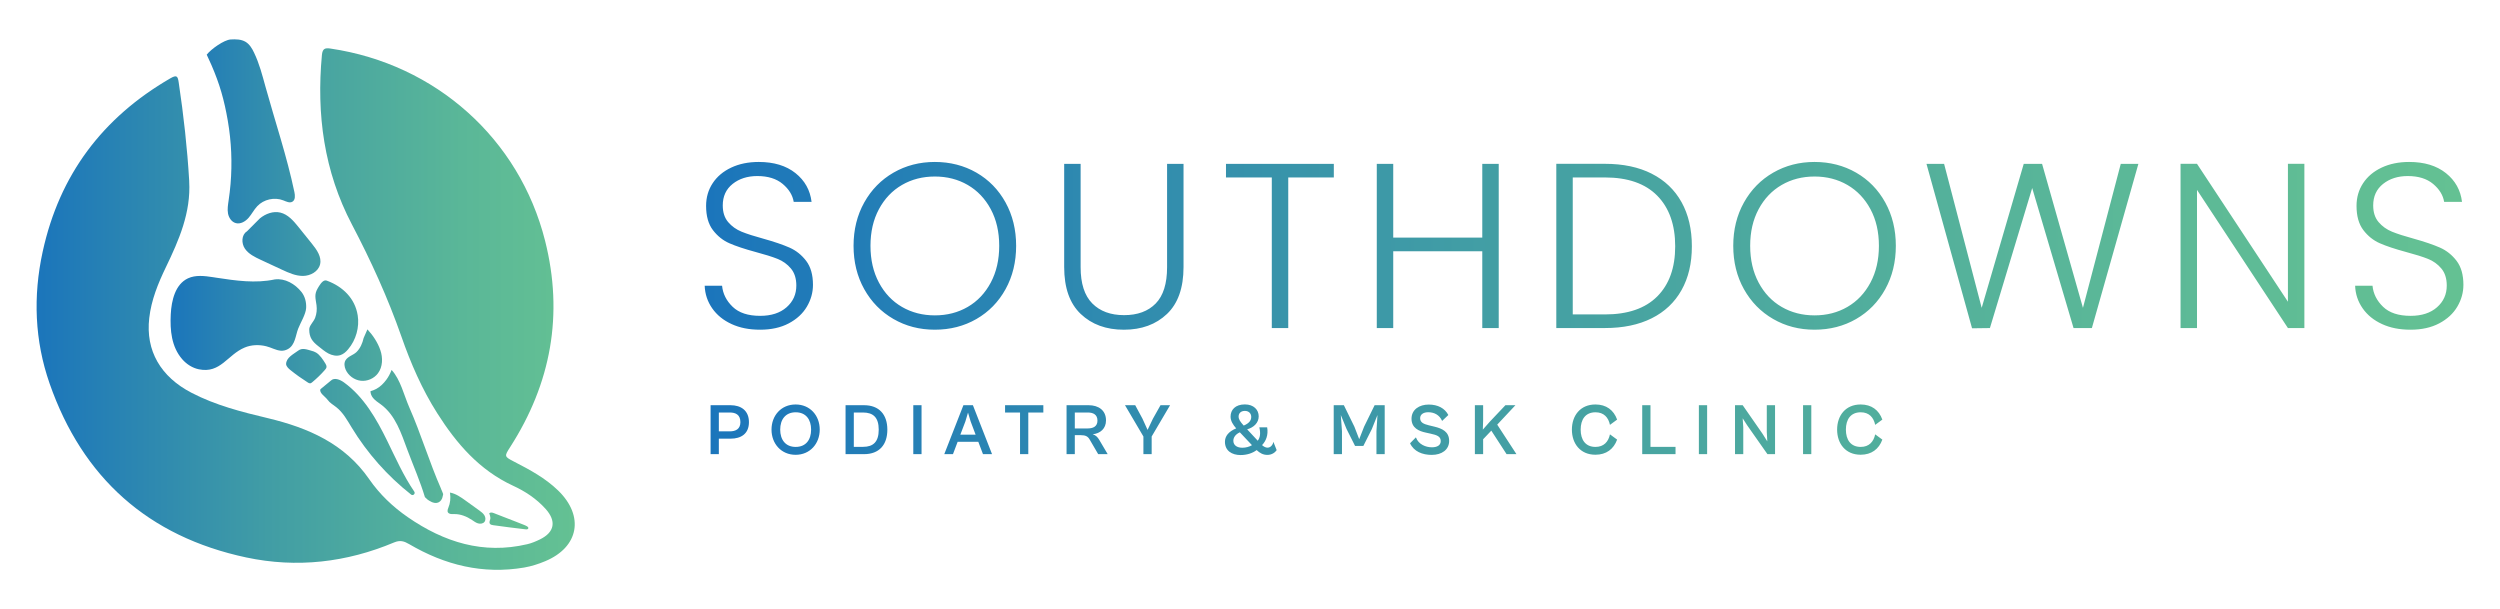 <?xml version="1.0" encoding="UTF-8"?><svg id="Layer_1" xmlns="http://www.w3.org/2000/svg" xmlns:xlink="http://www.w3.org/1999/xlink" viewBox="0 0 2395.4 583.68"><defs><style>.cls-1{fill:url(#linear-gradient-3);}.cls-2{fill:url(#linear-gradient-2);}.cls-3{fill:url(#linear-gradient);}</style><linearGradient id="linear-gradient" x1="675.21" y1="295.59" x2="2360.36" y2="295.59" gradientUnits="userSpaceOnUse"><stop offset="0" stop-color="#1b75bb"/><stop offset=".43" stop-color="#419da5"/><stop offset=".79" stop-color="#5ab798"/><stop offset="1" stop-color="#64c193"/></linearGradient><linearGradient id="linear-gradient-2" x1="35.04" y1="-3068.01" x2="550.68" y2="-3068.01" gradientTransform="translate(0 -2771.89) scale(1 -1)" xlink:href="#linear-gradient"/><linearGradient id="linear-gradient-3" x1="163.42" y1="-3044.35" x2="506.27" y2="-3044.35" gradientTransform="translate(0 -2771.89) scale(1 -1)" xlink:href="#linear-gradient"/></defs><path class="cls-3" d="M700.98,310.5c-7.88-3.6-14.07-8.63-18.57-15.08-4.5-6.45-6.91-13.65-7.2-21.61h16.66c.75,7.65,4.13,14.37,10.13,20.15,6,5.78,14.78,8.67,26.34,8.67,10.65,0,19.1-2.74,25.33-8.22,6.23-5.48,9.34-12.42,9.34-20.82,0-6.75-1.73-12.19-5.18-16.32-3.45-4.13-7.73-7.2-12.83-9.23-5.1-2.03-12.16-4.24-21.16-6.64-10.51-2.85-18.84-5.63-24.99-8.33-6.16-2.7-11.41-6.9-15.76-12.61-4.35-5.7-6.53-13.43-6.53-23.19,0-8.1,2.1-15.34,6.3-21.72,4.2-6.38,10.13-11.37,17.78-14.97,7.65-3.6,16.43-5.4,26.34-5.4,14.56,0,26.3,3.57,35.23,10.69,8.93,7.13,14.07,16.32,15.42,27.58h-17.11c-1.05-6.45-4.58-12.19-10.58-17.22-6-5.03-14.11-7.54-24.31-7.54-9.46,0-17.33,2.52-23.64,7.54-6.3,5.03-9.46,11.9-9.46,20.6,0,6.61,1.72,11.93,5.18,15.98,3.45,4.05,7.77,7.13,12.94,9.23,5.18,2.1,12.19,4.35,21.05,6.75,10.2,2.85,18.46,5.67,24.76,8.44,6.3,2.78,11.63,7.02,15.98,12.72,4.35,5.71,6.53,13.36,6.53,22.96,0,7.36-1.95,14.33-5.85,20.94-3.9,6.61-9.68,11.93-17.33,15.98-7.65,4.05-16.81,6.08-27.46,6.08s-19.47-1.8-27.35-5.4ZM856.11,305.66c-11.86-6.83-21.2-16.36-28.03-28.59-6.83-12.23-10.24-26.08-10.24-41.53s3.41-29.3,10.24-41.53c6.83-12.23,16.17-21.76,28.03-28.59,11.85-6.83,25.06-10.24,39.62-10.24s27.99,3.41,39.85,10.24c11.85,6.83,21.16,16.36,27.91,28.59,6.75,12.23,10.13,26.08,10.13,41.53s-3.38,29.3-10.13,41.53c-6.75,12.23-16.06,21.76-27.91,28.59-11.86,6.83-25.14,10.24-39.85,10.24s-27.77-3.41-39.62-10.24ZM927.25,294.07c9.3-5.4,16.66-13.17,22.06-23.3,5.4-10.13,8.1-21.87,8.1-35.23s-2.7-25.06-8.1-35.12c-5.4-10.05-12.76-17.79-22.06-23.19-9.31-5.4-19.81-8.1-31.52-8.1s-22.21,2.7-31.52,8.1c-9.31,5.4-16.66,13.13-22.06,23.19-5.4,10.06-8.1,21.76-8.1,35.12s2.7,25.1,8.1,35.23c5.4,10.13,12.75,17.9,22.06,23.3,9.3,5.4,19.81,8.11,31.52,8.11s22.21-2.7,31.52-8.11ZM1035.41,156.98v99.05c0,15.61,3.71,27.16,11.14,34.67,7.43,7.51,17.59,11.26,30.5,11.26s23-3.71,30.28-11.14c7.28-7.43,10.92-19.02,10.92-34.78v-99.05h15.76v98.83c0,19.96-5.29,34.97-15.87,45.02-10.58,10.06-24.35,15.08-41.31,15.08s-30.73-5.03-41.31-15.08c-10.58-10.05-15.87-25.06-15.87-45.02v-98.83h15.76ZM1278.02,156.98v13.06h-43.67v144.3h-15.76v-144.3h-43.9v-13.06h103.33ZM1436.02,156.98v157.36h-15.76v-73.61h-85.32v73.61h-15.76v-157.36h15.76v70.69h85.32v-70.69h15.76ZM1582.59,166.43c12.46,6.3,21.98,15.39,28.59,27.24,6.6,11.86,9.9,25.96,9.9,42.32s-3.3,30.2-9.9,41.98c-6.61,11.78-16.13,20.79-28.59,27.01-12.46,6.23-27.39,9.34-44.8,9.34h-46.6v-157.36h46.6c17.41,0,32.34,3.15,44.8,9.45ZM1587.88,284.05c11.48-11.48,17.22-27.5,17.22-48.06s-5.74-36.88-17.22-48.51c-11.48-11.63-28.18-17.45-50.09-17.45h-30.84v131.24h30.84c21.91,0,38.61-5.74,50.09-17.22ZM1699,305.66c-11.86-6.83-21.2-16.36-28.03-28.59-6.83-12.23-10.24-26.08-10.24-41.53s3.41-29.3,10.24-41.53c6.83-12.23,16.17-21.76,28.03-28.59,11.85-6.83,25.06-10.24,39.62-10.24s27.99,3.41,39.85,10.24c11.85,6.83,21.16,16.36,27.91,28.59,6.75,12.23,10.13,26.08,10.13,41.53s-3.38,29.3-10.13,41.53c-6.75,12.23-16.06,21.76-27.91,28.59-11.86,6.83-25.14,10.24-39.85,10.24s-27.77-3.41-39.62-10.24ZM1770.14,294.07c9.3-5.4,16.66-13.17,22.06-23.3,5.4-10.13,8.1-21.87,8.1-35.23s-2.7-25.06-8.1-35.12c-5.4-10.05-12.76-17.79-22.06-23.19-9.31-5.4-19.81-8.1-31.52-8.1s-22.21,2.7-31.52,8.1c-9.31,5.4-16.66,13.13-22.06,23.19-5.4,10.06-8.1,21.76-8.1,35.12s2.7,25.1,8.1,35.23c5.4,10.13,12.75,17.9,22.06,23.3,9.3,5.4,19.81,8.11,31.52,8.11s22.21-2.7,31.52-8.11ZM2048.92,156.98l-44.57,157.36h-17.56l-39.62-134.17-40.52,134.17-17.11.22-43.67-157.58h16.88l36.02,137.99,40.3-137.99h17.56l39.17,137.99,36.24-137.99h16.88ZM2207.96,314.33h-15.76l-87.12-132.37v132.37h-15.76v-157.36h15.76l87.12,132.14v-132.14h15.76v157.36ZM2282.36,310.5c-7.88-3.6-14.07-8.63-18.57-15.08-4.5-6.45-6.91-13.65-7.2-21.61h16.66c.75,7.65,4.13,14.37,10.13,20.15,6,5.78,14.78,8.67,26.34,8.67,10.65,0,19.1-2.74,25.33-8.22,6.23-5.48,9.34-12.42,9.34-20.82,0-6.75-1.73-12.19-5.18-16.32-3.45-4.13-7.73-7.2-12.83-9.23-5.1-2.03-12.16-4.24-21.16-6.64-10.51-2.85-18.84-5.63-24.99-8.33-6.16-2.7-11.41-6.9-15.76-12.61-4.35-5.7-6.53-13.43-6.53-23.19,0-8.1,2.1-15.34,6.3-21.72,4.2-6.38,10.13-11.37,17.78-14.97,7.65-3.6,16.43-5.4,26.34-5.4,14.56,0,26.3,3.57,35.23,10.69,8.93,7.13,14.07,16.32,15.42,27.58h-17.11c-1.05-6.45-4.58-12.19-10.58-17.22-6-5.03-14.11-7.54-24.31-7.54-9.46,0-17.33,2.52-23.64,7.54-6.3,5.03-9.46,11.9-9.46,20.6,0,6.61,1.72,11.93,5.18,15.98,3.45,4.05,7.77,7.13,12.94,9.23,5.18,2.1,12.19,4.35,21.05,6.75,10.2,2.85,18.46,5.67,24.76,8.44,6.3,2.78,11.63,7.02,15.98,12.72,4.35,5.71,6.53,13.36,6.53,22.96,0,7.36-1.95,14.33-5.85,20.94-3.9,6.61-9.68,11.93-17.33,15.98-7.65,4.05-16.81,6.08-27.46,6.08s-19.47-1.8-27.35-5.4ZM680.86,435.16v-46.91h19.18c9.87,0,17.57,5.04,17.57,16.24s-7.63,15.82-17.57,15.82h-11.27v14.84h-7.91ZM688.77,395.25v18.06h10.5c5.39,0,10.15-2.03,10.15-8.82,0-7.28-4.76-9.24-10.15-9.24h-10.5ZM739.23,411.63c0-13.51,9.31-24.08,23.1-24.08s23.1,10.57,23.1,24.08-9.38,24.15-23.1,24.15-23.1-10.57-23.1-24.15ZM777.17,411.63c0-9.66-4.97-16.59-14.77-16.59s-14.84,6.93-14.84,16.59,5.04,16.59,14.84,16.59,14.77-6.86,14.77-16.59ZM810.18,435.16v-46.91h17.71c14.49,0,22.33,8.96,22.33,23.45s-7.77,23.45-22.33,23.45h-17.71ZM818.09,395.25v32.9h8.89c9.66,0,14.98-4.69,14.98-16.45s-5.32-16.45-15.05-16.45h-8.82ZM875.08,435.16v-46.91h7.91v46.91h-7.91ZM904.76,435.16l18.34-46.91h9.1l18.34,46.91h-8.68l-4.48-11.83h-19.81l-4.48,11.83h-8.33ZM920.16,416.47h14.63l-4.76-12.67-2.52-8.47-2.52,8.47-4.83,12.67ZM977.36,435.16v-39.9h-14.35v-7h36.68v7h-14.42v39.9h-7.91ZM1021.93,435.16v-46.91h21.14c9.52,0,16.66,4.9,16.66,14.56,0,7.84-5.39,12.46-12.74,13.3,2.8.84,4.69,2.59,6.37,5.53l7.98,13.51h-9.1l-8.12-13.93c-1.75-3.15-4.13-4.27-8.54-4.27h-5.74v18.2h-7.91ZM1029.84,395.25v15.26h12.46c4.97,0,9.24-1.82,9.24-7.49,0-5.95-4.27-7.77-9.24-7.77h-12.46ZM1095.57,435.16v-16.94l-17.64-29.96h9.8l6.93,12.88,4.9,10.78,5.11-10.71,7.28-12.95h9.17l-17.64,29.96v16.94h-7.91ZM1173.69,423.33c0-5.25,3.29-9.8,10.78-12.88-2.87-3.29-5.39-6.93-5.39-11.27,0-6.51,4.55-11.69,13.72-11.69,8.4,0,13.23,5.11,13.23,11.41s-4.83,10.71-11.06,12.46l10.15,10.92c2.31-3.08,2.87-7,1.54-12.81h7.49c1.26,7.42-1.19,13.16-4.9,17.01,1.68,1.47,3.43,2.45,5.25,2.45,3.64,0,5.46-3.92,5.6-5.6l3.15,7.98c-1.54,2.31-4.76,4.55-8.89,4.55s-7.21-1.75-10.29-4.62c-4.06,3.08-9.59,4.76-15.4,4.76-8.33,0-14.98-4.13-14.98-12.67ZM1190.35,429c3.43,0,6.65-.91,9.24-2.45l-11.48-12.18-.14-.14c-3.92,1.75-6.23,4.76-6.23,8.05,0,4.48,3.71,6.72,8.61,6.72ZM1191.68,407.78c5.6-2.38,7.21-5.25,7.21-8.33s-2.17-5.74-6.09-5.74-6.02,2.38-6.02,5.39c0,2.73,1.61,5.04,4.9,8.68ZM1277.91,435.16v-46.91h9.73l10.08,20.58,4.62,11.97,4.69-11.97,10.08-20.58h9.66v46.91h-7.91v-22.05l.98-15.47-5.39,13.44-8.12,16.17h-7.98l-8.12-16.17-5.53-13.44,1.12,15.47v22.05h-7.91ZM1351.06,424.73l5.6-5.67c2.52,6.86,9.59,9.52,15.33,9.52,4.69,0,8.47-1.68,8.47-5.95,0-4.55-3.78-5.81-9.87-7.14l-4.41-.98c-6.65-1.4-13.72-4.41-13.72-13.3s7.63-13.58,16.45-13.58,15.47,3.57,18.83,10.01l-5.95,5.67c-2.59-5.81-7.63-8.33-13.37-8.33-4.48,0-7.7,2.1-7.7,5.67,0,4.13,3.22,5.6,8.33,6.86l5.25,1.26c7.49,1.82,14.21,4.76,14.21,13.72,0,8.47-7.14,13.37-16.66,13.37-8.96,0-17.15-3.22-20.79-11.13ZM1413.17,435.16v-46.91h7.91v14.21l-.28,9.17,6.79-7.7,14.84-15.68h9.59l-17.43,18.62,18.41,28.28h-9.45l-14.63-22.54-7.84,8.26v14.28h-7.91ZM1506.13,411.63c0-13.51,8.12-24.08,22.54-24.08,10.36,0,17.5,5.32,20.79,14.49l-6.86,5.04c-1.47-7.07-5.81-12.04-13.86-12.04-9.66,0-14.21,6.86-14.21,16.59s4.55,16.59,14.21,16.59c8.05,0,12.39-5.04,13.86-12.04l6.86,5.04c-3.29,9.1-10.43,14.49-20.79,14.49-14.42,0-22.54-10.57-22.54-24.08ZM1573.51,435.16v-46.91h7.91v39.9h24.01v7h-31.92ZM1627.79,435.16v-46.91h7.91v46.91h-7.91ZM1662.42,435.16v-46.91h7.35l18.97,27.3,4.62,7.35-.49-8.89v-25.76h7.91v46.91h-7.28l-19.46-27.72-4.27-6.65.56,8.54v25.83h-7.91ZM1727.61,435.16v-46.91h7.91v46.91h-7.91ZM1760.26,411.63c0-13.51,8.12-24.08,22.54-24.08,10.36,0,17.5,5.32,20.79,14.49l-6.86,5.04c-1.47-7.07-5.81-12.04-13.86-12.04-9.66,0-14.21,6.86-14.21,16.59s4.55,16.59,14.21,16.59c8.05,0,12.39-5.04,13.86-12.04l6.86,5.04c-3.29,9.1-10.43,14.49-20.79,14.49-14.42,0-22.54-10.57-22.54-24.08Z"/><path class="cls-2" d="M181.27,173.64c1.75,30.04-9.78,56.37-22.34,82.42-7.5,15.53-13.97,31.45-15.92,48.63-3.65,31.5,11.05,56.32,40.41,71.61,23.17,12.07,48.19,18.4,73.31,24.39,38.56,9.25,73.41,24.34,96.97,58.37,10.03,14.51,22.64,26.53,37.1,36.51,34.66,23.9,72.15,35.83,114.45,25.85,4.19-.97,8.28-2.73,12.17-4.62,14.07-6.91,15.87-17.53,5.26-29.31-8.76-9.69-19.47-16.75-31.11-22.1-32.23-14.9-54.13-40.31-72.63-69.47-14.6-22.98-25.36-47.8-34.27-73.31-13-37.14-29.21-72.73-47.46-107.49-26.77-50.97-34.08-105.59-28.77-162.4.58-6.38,3.16-6.96,8.32-6.18,100.58,14.85,180.85,86.26,205.53,184.21,17.77,70.49,5.79,136.5-33.49,197.65-5.7,8.86-5.7,9.05,3.85,13.97,14.99,7.74,29.79,15.63,42.11,27.6,25.31,24.54,19.96,54.28-12.41,67.76-6.47,2.73-13.1,4.82-19.96,6.04-39.63,6.77-76.14-2.34-110.31-22.39-4.87-2.87-8.71-4.04-14.41-1.66-45.71,19.23-93.27,24.73-141.71,14.41-93.95-20.01-156.9-76.33-188.44-166.68-14.31-41.04-15.97-83.54-6.62-126.33,16.06-73.61,57.3-128.37,122.19-166,6.33-3.65,7.25-2.29,8.18,4.19,4.67,31.3,8.18,62.75,10.03,94.34h0Z"/><path class="cls-1" d="M198.07,52.38c4.24-5.4,16.6-14.17,22.93-14.56,4.87-.29,10.08-.24,14.26,2.24,3.85,2.29,6.28,6.38,8.18,10.42,5.01,10.37,7.89,21.57,10.95,32.67,9.3,33.64,20.54,66.74,27.7,100.92.68,3.26.97,7.4-1.85,9.15-2.63,1.61-5.94-.1-8.76-1.22-8.42-3.36-18.84-1.02-25.02,5.6-3.16,3.36-5.26,7.64-8.28,11.1-3.02,3.46-7.64,6.23-12.12,5.11-4.09-1.02-6.82-5.11-7.59-9.25-.78-4.14,0-8.42.58-12.56.78-5.21,1.41-10.47,1.85-15.68,1.7-20.2.83-40.6-2.63-60.61-3.46-20.01-7.74-35.15-15.77-53.6M236.53,221.74c-5.26,3.31-5.35,11.44-1.85,16.55,3.51,5.11,9.4,7.98,15.04,10.61,6.82,3.16,13.63,6.33,20.4,9.49,6.43,2.97,13.1,6.04,20.2,5.99,7.11-.05,14.65-4.14,16.36-11.05,1.75-7.11-3.16-14.02-7.74-19.72-4.28-5.31-8.57-10.66-12.85-15.97-4.77-5.94-10.13-12.22-17.53-13.97-6.82-1.61-14.07,1.12-19.52,5.55M269,336.04c2.24.15,4.53-.24,6.96-1.61,6.91-3.94,7.16-12.8,9.74-19.52,2.19-5.65,7.3-13.73,7.64-19.81.29-5.45-1.07-11-4.43-15.29-6.18-7.79-15.92-13.44-25.7-12.07-18.35,3.94-37.39,1.17-55.93-1.66-1.02-.15-2.09-.29-3.12-.49-8.08-1.22-16.75-2.34-24.1,1.12-12.12,5.7-15.77,21.08-16.45,34.47-.78,15.14.63,31.11,11,43.03,4.19,4.77,9.74,8.37,15.97,9.64,20.74,4.24,27.26-13.87,43.81-20.84,6.47-2.73,13.83-2.92,20.59-1.27,4.87,1.17,9.4,3.94,14.07,4.28h-.05ZM311.69,348.21c-2.24-3.65-5.11-8.13-8.81-10.37-1.41-.88-3.02-1.36-4.62-1.8-4.28-1.17-8.62-3.02-12.51-.1-4.53,3.41-11.63,6.67-11.63,13.05.39,2.39,2.39,4.19,4.28,5.7,5.26,4.24,10.81,8.18,16.5,11.78.68.44,1.36.83,2.14.83.83,0,1.56-.58,2.19-1.12,4.28-3.55,8.32-7.45,11.98-11.63.73-.83,1.46-1.7,1.61-2.73.19-1.27-.44-2.53-1.12-3.65v.05ZM342.7,301.97c-2.58-16.16-14.36-27.41-29.16-32.91-.58-.24-1.22-.44-1.85-.39-3.12.19-5.99,5.4-7.35,7.74-3.46,5.89-1.9,9.78-1.07,15.97.54,4.09.15,8.23-1.31,12.12-1.27,3.36-4.38,6.18-5.4,9.44-.19.63-.24,1.31-.24,1.95,0,7.45,2.97,11.34,8.62,15.77,3.16,2.43,6.18,5.16,9.69,7.01,3.55,1.85,7.79,2.82,11.59,1.56,2.97-.97,5.35-3.16,7.35-5.55,7.55-8.91,11-21.18,9.15-32.71ZM348.4,323.92c-1.07,4.82-3.21,9.88-6.82,13.39-3.12,3.02-8.28,4.09-10.56,7.98-1.51,2.63-1.07,5.99.15,8.81,2.53,5.74,8.23,9.98,14.46,10.71,6.23.73,12.75-2.09,16.5-7.11,4.67-6.23,4.82-14.9,2.29-22.25-2.43-7.2-7.2-14.36-12.37-19.86M307.02,372.94c-1.36,3.6,4.62,7.01,6.86,10.13,2.14,3.02,5.5,4.82,8.37,7.11,6.38,5.01,10.42,12.37,14.65,19.33,14.95,24.63,34.37,46.54,57.01,64.36,1.9,1.51,4.38-.88,3.02-2.87-10.32-15.09-17.87-32.18-25.95-48.68-10.32-21.03-22.39-42.16-41.38-55.89-3.75-2.73-9.3-4.97-12.56-1.75M422.68,468.5c-11.34-25.8-19.13-52.33-30.52-78.18-5.16-11.78-8.32-26.39-16.94-35.88-1.31,3.41-2.97,6.62-5.11,9.49-2.63,3.51-5.7,6.62-9.59,8.71-1.8.97-3.65,1.66-5.55,2.19,0,2.29.97,4.67,2.48,6.47,2.04,2.48,4.77,4.24,7.35,6.09,14.26,10.47,19.57,27.65,25.75,44.2,5.55,14.85,11.98,29.45,16.55,44.64.05.1.15.15.19.24.78.78,1.56,1.51,2.39,2.24h0l.1.05c.44.29.92.63,1.36.92.88.54,1.75.97,2.63,1.41.15,0,.24.1.39.15.44.15.88.29,1.31.39.39.1.73.19,1.12.24h1.7c.24-.05.73-.15.88-.19.19,0,.68-.24.88-.29.24-.1.44-.19.54-.29.24-.15.63-.49.97-.68.1-.1.19-.15.24-.24.24-.24.49-.54.73-.78.1-.1.15-.24.24-.34.24-.34.44-.73.63-1.12.05-.1.1-.19.15-.29.1-.19.15-.44.24-.63.29-.88.54-1.8.68-2.73,0-.19.1-.68.15-.92-.58-1.7-1.31-3.36-2.04-4.97l.1.1ZM431.2,472.45c.73,4.77.24,9.69-1.66,14.17-.83,2-1.41,4.33,1.02,5.45,1.46.68,3.16.49,4.77.49,6.04-.05,11.88,2.29,16.89,5.65,1.85,1.22,3.65,2.63,5.79,3.26,2.14.63,4.72.34,6.13-1.36,1.41-1.75,1.17-4.38,0-6.33-1.17-1.95-3.02-3.31-4.82-4.62-4.38-3.16-8.71-6.28-13.1-9.44-4.67-3.36-9.54-6.82-15.19-7.79M469.51,494.11c.19.83.49,2.24.29,3.07-.34,1.46-1.31,3.16-.44,4.58.63,1.02,2,1.31,3.21,1.46,10.27,1.41,20.54,2.77,30.86,3.94.58.05,1.17.15,1.7,0,.54-.15,1.07-.58,1.12-1.17.05-.68-.54-1.22-1.12-1.61-.92-.58-1.95-1.02-2.92-1.41-2.58-1.07-5.21-2.09-7.79-3.07-7.01-2.73-14.02-5.45-21.08-8.18-.73-.29-1.51-.58-2.34-.63-.83-.05-1.66.15-2.24.68"/></svg>